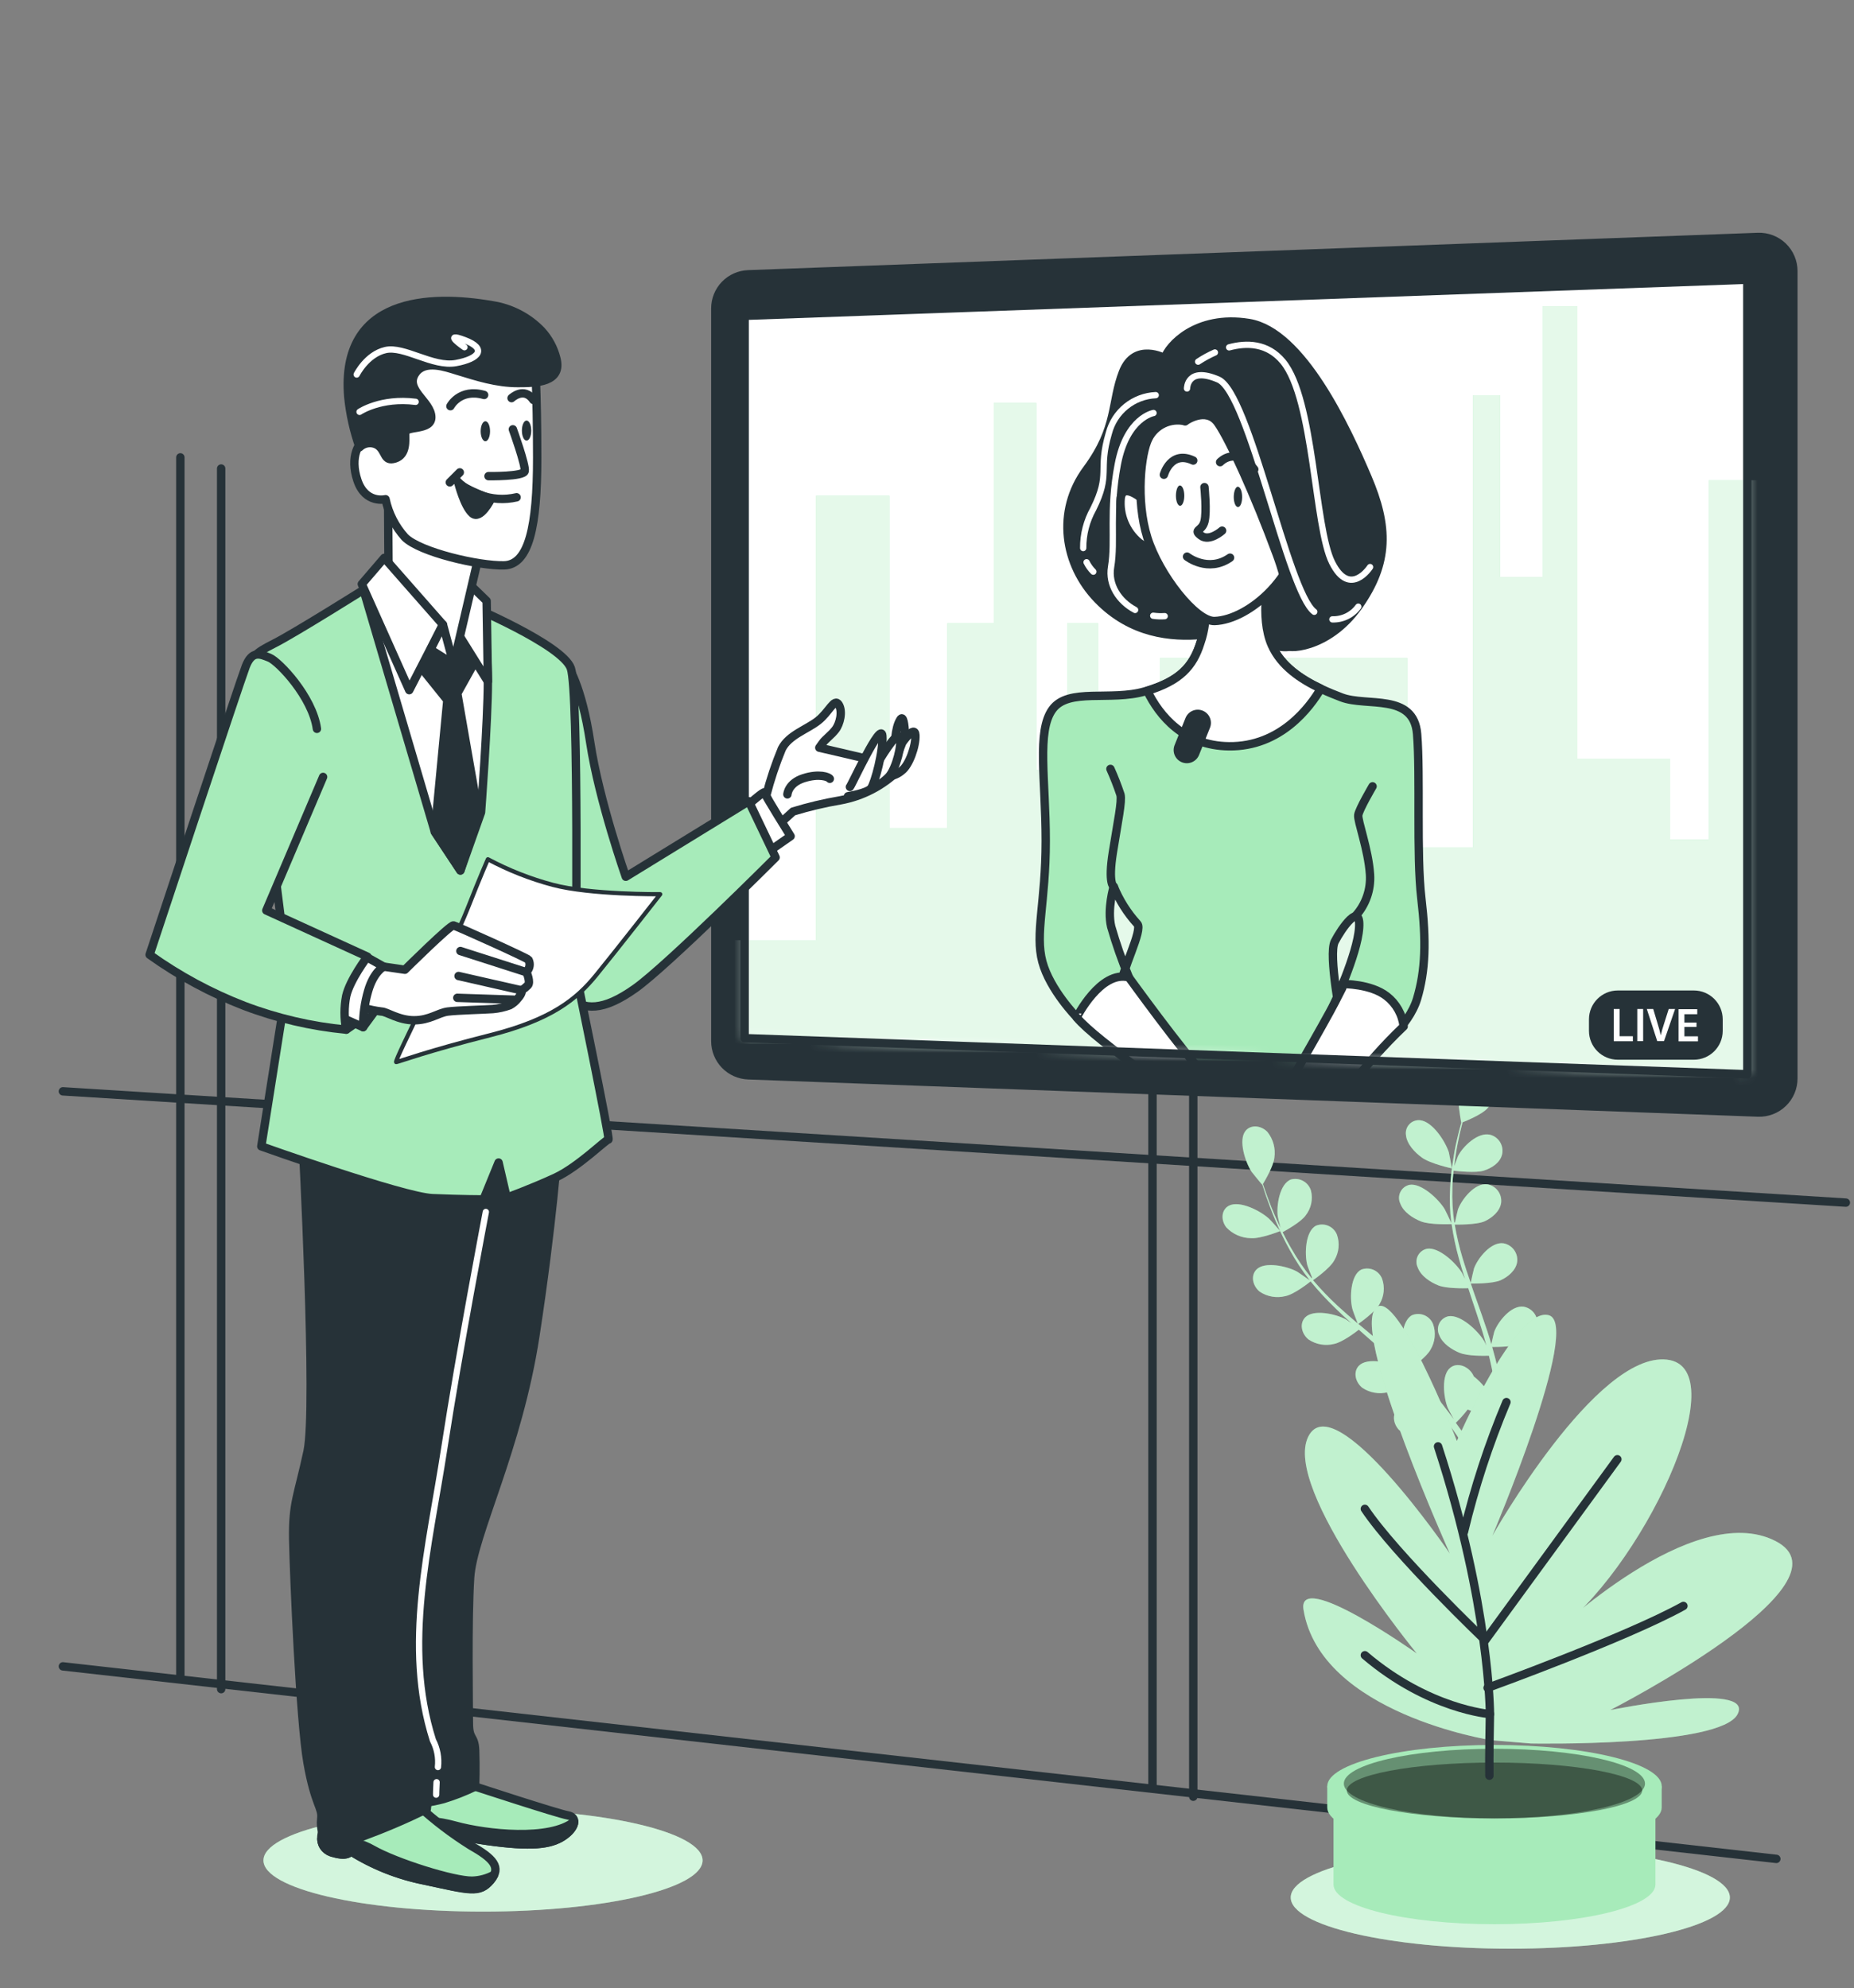 <svg width="221" height="237" viewBox="0 0 221 237" fill="none" xmlns="http://www.w3.org/2000/svg">
    <rect x="0" y="0" width="221" height="237" fill="#808080" stroke="none"/>
    <path d="M21.498 54.527V200.044" stroke="#263238" stroke-linecap="round" stroke-linejoin="round"/>
    <path d="M26.363 55.855V201.371" stroke="#263238" stroke-linecap="round" stroke-linejoin="round"/>
    <path d="M137.379 67.356V212.867" stroke="#263238" stroke-linecap="round" stroke-linejoin="round"/>
    <path d="M142.24 68.678V214.195" stroke="#263238" stroke-linecap="round" stroke-linejoin="round"/>
    <path d="M7.496 198.657L211.743 221.608" stroke="#263238" stroke-linecap="round" stroke-linejoin="round"/>
    <path d="M7.496 130.104L220.029 143.37" stroke="#263238" stroke-linecap="round" stroke-linejoin="round"/>
    <path d="M180.03 232.315C194.485 232.315 206.203 229.582 206.203 226.211C206.203 222.84 194.485 220.107 180.03 220.107C165.575 220.107 153.857 222.84 153.857 226.211C153.857 229.582 165.575 232.315 180.03 232.315Z"
          fill="#A7EBBA"/>
    <path opacity="0.5"
          d="M180.03 232.315C194.485 232.315 206.203 229.582 206.203 226.211C206.203 222.84 194.485 220.107 180.03 220.107C165.575 220.107 153.857 222.84 153.857 226.211C153.857 229.582 165.575 232.315 180.03 232.315Z"
          fill="white"/>
    <path d="M158.957 214.619V224.663C158.957 227.281 167.548 229.397 178.147 229.397C188.747 229.397 197.331 227.281 197.331 224.663V214.619H158.957Z"
          fill="#A7EBBA"/>
    <path d="M195.22 212.946C191.735 211.517 185.392 210.555 178.146 210.555C170.901 210.555 164.558 211.511 161.067 212.946H158.209V215.481C158.209 218.201 167.135 220.401 178.146 220.401C189.158 220.401 198.078 218.201 198.078 215.481V212.946H195.22Z"
          fill="#A7EBBA"/>
    <path d="M178.146 217.866C189.158 217.866 198.084 215.663 198.084 212.946C198.084 210.228 189.158 208.025 178.146 208.025C167.135 208.025 158.209 210.228 158.209 212.946C158.209 215.663 167.135 217.866 178.146 217.866Z"
          fill="#A7EBBA"/>
    <path opacity="0.39"
          d="M196.087 212.634C196.087 214.924 188.046 216.783 178.152 216.783C168.258 216.783 160.188 214.924 160.188 212.634C160.188 210.345 168.228 208.479 178.152 208.479C188.076 208.479 196.087 210.339 196.087 212.634Z"
          fill="black"/>
    <path opacity="0.39"
          d="M178.147 216.784C187.87 216.784 195.753 215.293 195.753 213.454C195.753 211.615 187.87 210.124 178.147 210.124C168.423 210.124 160.541 211.615 160.541 213.454C160.541 215.293 168.423 216.784 178.147 216.784Z"
          fill="black"/>
    <path d="M173.071 139.293C173.071 139.293 172.742 137.5 172.706 137.38C172.294 136.077 170.77 133.71 169.281 133.548C169.044 133.524 168.805 133.554 168.582 133.638C168.358 133.721 168.158 133.854 167.994 134.028C167.831 134.201 167.71 134.41 167.641 134.638C167.572 134.866 167.556 135.107 167.595 135.342C167.703 136.394 168.641 137.386 169.484 137.996C170.477 138.731 173.065 139.293 173.071 139.293Z"
          fill="#A7EBBA"/>
    <path d="M175.941 127.749C174.548 128.09 173.854 130.595 173.896 131.934C173.896 132.048 174.165 133.859 174.189 133.847C174.081 134.242 173.962 134.666 173.848 135.132C173.633 135.999 173.406 136.98 173.25 138.074C173.045 139.26 172.914 140.458 172.856 141.661C172.778 143.023 172.824 144.39 172.993 145.744C172.993 145.744 172.993 145.78 172.993 145.792C172.814 145.379 172.264 144.231 172.21 144.148C171.487 142.952 169.43 141.015 168.025 141.248C167.791 141.298 167.571 141.4 167.381 141.546C167.192 141.693 167.038 141.88 166.931 142.095C166.824 142.309 166.767 142.545 166.764 142.784C166.761 143.024 166.812 143.261 166.913 143.478C167.29 144.5 168.426 145.236 169.382 145.612C170.452 146.037 172.844 145.947 173.035 145.935C173.24 147.335 173.534 148.721 173.914 150.084C174.135 150.885 174.38 151.686 174.637 152.475C174.464 152.123 174.314 151.806 174.285 151.764C173.561 150.568 171.505 148.631 170.1 148.87C169.864 148.92 169.643 149.022 169.453 149.17C169.263 149.318 169.109 149.507 169.003 149.723C168.897 149.939 168.841 150.177 168.841 150.417C168.84 150.658 168.895 150.896 169 151.112C169.376 152.135 170.512 152.87 171.469 153.247C172.425 153.623 174.458 153.593 175.02 153.575C175.122 153.88 175.217 154.173 175.319 154.496C175.809 155.967 176.305 157.431 176.748 158.884C176.903 159.392 177.041 159.9 177.178 160.409C177.029 160.092 176.897 159.811 176.873 159.811C176.144 158.615 174.093 156.684 172.658 156.917C172.423 156.967 172.201 157.071 172.011 157.219C171.821 157.367 171.668 157.557 171.562 157.774C171.456 157.99 171.4 158.228 171.4 158.469C171.399 158.71 171.453 158.948 171.558 159.165C171.941 160.181 173.077 160.917 174.028 161.293C174.978 161.67 176.837 161.64 177.483 161.622C177.608 162.148 177.734 162.668 177.836 163.176C177.895 163.523 177.973 163.858 178.015 164.211L178.158 165.239C178.224 165.897 178.302 166.572 178.35 167.212C178.386 167.654 178.416 168.079 178.445 168.509C178.296 167.995 177.979 167.003 177.943 166.925C177.416 165.817 176.641 164.845 175.677 164.085C175.623 163.961 175.559 163.841 175.486 163.726C174.888 162.818 173.693 162.423 172.904 163.033C171.78 163.876 172.061 166.566 172.575 167.846C172.605 167.923 173.023 168.712 173.298 169.209C173.095 168.934 172.904 168.67 172.7 168.395C172.288 167.84 171.857 167.301 171.403 166.722L170.71 165.891C170.482 165.61 170.207 165.335 169.962 165.054C169.364 164.414 168.737 163.792 168.091 163.176C168.533 162.866 170.082 161.73 170.524 160.893C170.795 160.439 170.962 159.931 171.014 159.405C171.066 158.879 171.001 158.348 170.823 157.85C170.73 157.616 170.591 157.403 170.415 157.223C170.239 157.043 170.029 156.899 169.798 156.8C169.566 156.701 169.317 156.649 169.065 156.647C168.814 156.644 168.564 156.691 168.33 156.786C167.075 157.431 166.949 160.092 167.278 161.413C167.278 161.491 167.631 162.423 167.828 162.937C167.433 162.567 167.051 162.202 166.632 161.843C165.437 160.803 164.241 159.787 163.045 158.765L161.916 157.826C162.071 157.718 163.942 156.409 164.444 155.47C164.714 155.017 164.881 154.51 164.933 153.985C164.985 153.46 164.92 152.931 164.743 152.434C164.554 151.961 164.186 151.583 163.718 151.382C163.251 151.182 162.723 151.175 162.25 151.363C160.995 152.015 160.869 154.669 161.192 155.991C161.192 156.092 161.706 157.431 161.844 157.784C161.037 157.097 160.236 156.397 159.452 155.68C158.413 154.719 157.433 153.697 156.517 152.619C156.589 152.571 158.55 151.22 159.064 150.228C159.335 149.774 159.502 149.266 159.554 148.74C159.606 148.213 159.54 147.683 159.363 147.185C159.269 146.951 159.131 146.738 158.955 146.558C158.779 146.377 158.569 146.234 158.337 146.135C158.106 146.036 157.857 145.984 157.605 145.981C157.353 145.979 157.103 146.026 156.87 146.121C155.614 146.766 155.489 149.426 155.812 150.748C155.812 150.831 156.206 151.854 156.41 152.338L156.338 152.374C155.447 151.273 154.648 150.101 153.947 148.87C153.552 148.201 153.205 147.537 152.888 146.892C153.283 146.682 155.076 145.696 155.638 144.895C155.961 144.483 156.187 144.003 156.296 143.492C156.406 142.98 156.398 142.45 156.272 141.942C156.125 141.453 155.793 141.04 155.346 140.792C154.899 140.545 154.374 140.481 153.881 140.615C152.548 141.111 152.129 143.705 152.314 145.038C152.314 145.11 152.506 145.845 152.643 146.378C152.5 146.085 152.35 145.78 152.225 145.499C151.735 144.435 151.352 143.436 151.029 142.551C150.844 142.049 150.682 141.589 150.539 141.159C150.796 140.734 151.812 139.006 151.908 138.008C151.988 137.467 151.955 136.916 151.812 136.388C151.669 135.86 151.419 135.368 151.077 134.941C150.324 134.164 149.11 134.032 148.47 134.816C147.586 135.904 148.429 138.534 149.194 139.7C149.266 139.801 150.467 141.278 150.479 141.254C150.611 141.673 150.754 142.115 150.922 142.599C151.238 143.49 151.603 144.5 152.069 145.588C152.564 146.757 153.121 147.899 153.737 149.008C154.423 150.266 155.211 151.466 156.093 152.595L156.129 152.637C155.758 152.368 154.7 151.644 154.616 151.597C153.42 150.939 150.736 150.347 149.762 151.357C149.062 152.081 149.313 153.294 150.15 153.982C150.598 154.283 151.104 154.486 151.636 154.578C152.167 154.67 152.712 154.648 153.235 154.514C154.299 154.299 156.093 152.876 156.224 152.762C157.155 153.898 158.153 154.976 159.213 155.991C159.811 156.588 160.457 157.186 161.097 157.742L160.433 157.294C159.237 156.636 156.553 156.044 155.579 157.055C154.879 157.778 155.13 158.992 155.967 159.679C156.414 159.982 156.92 160.186 157.452 160.277C157.984 160.369 158.529 160.347 159.052 160.211C160.008 160.014 161.569 158.842 161.975 158.519C162.22 158.741 162.466 158.962 162.717 159.177C163.912 160.223 165.108 161.263 166.238 162.31C166.644 162.68 167.027 163.063 167.433 163.44L166.836 163.051C165.64 162.393 162.962 161.801 161.987 162.812C161.282 163.535 161.539 164.749 162.376 165.436C162.822 165.739 163.327 165.943 163.858 166.034C164.389 166.126 164.933 166.104 165.455 165.968C166.369 165.783 167.846 164.713 168.306 164.336C168.695 164.731 169.078 165.131 169.436 165.532C169.675 165.807 169.92 166.058 170.148 166.351L170.823 167.194C171.236 167.744 171.666 168.312 172.061 168.856C172.336 169.232 172.587 169.597 172.844 169.962C172.449 169.591 171.648 168.874 171.588 168.826C170.464 167.995 167.882 167.032 166.746 167.846C165.927 168.443 166.005 169.639 166.746 170.452C167.154 170.816 167.633 171.092 168.152 171.263C168.671 171.434 169.221 171.496 169.765 171.444C170.841 171.397 172.79 170.344 173.029 170.213C173.454 170.811 173.86 171.409 174.225 172.006C175.534 173.961 176.556 175.635 177.256 176.789L177.327 176.909L178.236 176.574L178.093 176.341C177.357 175.145 176.299 173.489 174.93 171.558C174.5 170.96 174.027 170.291 173.537 169.621C174.045 169.128 174.517 168.598 174.948 168.037C176.07 168.463 177.245 168.736 178.439 168.85C178.487 169.561 178.523 170.249 178.553 170.894C178.643 173.136 178.637 175.001 178.613 176.275V176.359L179.611 175.988C179.611 174.691 179.557 172.933 179.426 170.853C179.384 170.135 179.324 169.364 179.252 168.575C179.527 168.539 181.787 168.21 182.636 167.624C183.485 167.038 184.226 166.184 184.197 165.137C184.188 164.623 183.983 164.132 183.624 163.764C183.265 163.397 182.779 163.18 182.266 163.159C180.795 163.159 179.563 165.418 179.318 166.698C179.318 166.769 179.241 167.612 179.211 168.15C179.211 167.828 179.157 167.511 179.121 167.182C179.055 166.524 178.972 165.873 178.882 165.167L178.72 164.139C178.673 163.792 178.577 163.434 178.511 163.075C178.332 162.25 178.111 161.419 177.872 160.582C178.469 160.582 180.448 160.582 181.309 160.175C182.17 159.769 183.103 159.016 183.258 157.993C183.321 157.483 183.185 156.969 182.879 156.556C182.573 156.143 182.12 155.864 181.614 155.775C180.131 155.578 178.553 157.569 178.117 158.765C178.087 158.842 177.877 159.751 177.77 160.253C177.62 159.751 177.477 159.249 177.31 158.747C176.831 157.288 176.305 155.823 175.785 154.365C175.624 153.916 175.474 153.468 175.319 153.019C175.516 153.019 177.913 153.061 178.906 152.613C179.761 152.218 180.699 151.459 180.849 150.437C180.912 149.927 180.776 149.412 180.47 148.999C180.164 148.586 179.711 148.307 179.205 148.219C177.722 148.016 176.144 150.012 175.707 151.208C175.677 151.298 175.373 152.607 175.313 152.942C174.966 151.955 174.637 150.975 174.344 149.994C173.951 148.679 173.637 147.342 173.406 145.989C173.501 145.989 176.006 146.043 176.993 145.588C177.848 145.188 178.786 144.429 178.936 143.406C179 142.896 178.865 142.381 178.559 141.967C178.252 141.554 177.799 141.275 177.292 141.188C175.809 140.985 174.231 142.982 173.794 144.178C173.764 144.255 173.537 145.254 173.436 145.732H173.352C173.158 144.39 173.082 143.034 173.125 141.679C173.125 140.943 173.197 140.238 173.268 139.562C173.741 139.616 175.893 139.861 176.855 139.562C177.818 139.263 178.804 138.63 179.049 137.637C179.166 137.138 179.084 136.614 178.821 136.174C178.557 135.734 178.133 135.414 177.638 135.282C176.174 134.917 174.362 136.687 173.794 137.823C173.764 137.882 173.519 138.552 173.352 139.018C173.388 138.713 173.418 138.42 173.46 138.104C173.609 137.01 173.812 136.023 174.004 135.15C174.117 134.66 174.231 134.212 174.338 133.799C174.799 133.62 176.664 132.855 177.298 132.137C177.665 131.771 177.942 131.324 178.107 130.832C178.272 130.341 178.32 129.817 178.248 129.304C178.145 128.793 177.846 128.343 177.414 128.052C176.982 127.761 176.452 127.653 175.941 127.749Z"
          fill="#A7EBBA"/>
    <path d="M149.128 147.61C150.288 147.693 152.607 146.761 152.607 146.761C152.607 146.761 151.358 145.332 151.25 145.272C150.216 144.327 147.729 143.066 146.468 143.748C145.577 144.238 145.511 145.439 146.163 146.306C146.542 146.714 147.001 147.04 147.511 147.264C148.021 147.488 148.571 147.606 149.128 147.61Z"
          fill="#A7EBBA"/>
    <g opacity="0.3">
        <path d="M173.071 139.293C173.071 139.293 172.742 137.5 172.706 137.38C172.294 136.077 170.77 133.71 169.281 133.548C169.044 133.524 168.805 133.554 168.582 133.638C168.358 133.721 168.158 133.854 167.994 134.028C167.831 134.201 167.71 134.41 167.641 134.638C167.572 134.866 167.556 135.107 167.595 135.342C167.703 136.394 168.641 137.386 169.484 137.996C170.477 138.731 173.065 139.293 173.071 139.293Z"
              fill="white"/>
        <path d="M175.941 127.749C174.548 128.09 173.854 130.595 173.896 131.934C173.896 132.048 174.165 133.859 174.189 133.847C174.081 134.242 173.962 134.666 173.848 135.132C173.633 135.999 173.406 136.98 173.25 138.074C173.045 139.26 172.914 140.458 172.856 141.661C172.778 143.023 172.824 144.39 172.993 145.744C172.993 145.744 172.993 145.78 172.993 145.792C172.814 145.379 172.264 144.231 172.21 144.148C171.487 142.952 169.43 141.015 168.025 141.248C167.791 141.298 167.571 141.4 167.381 141.546C167.192 141.693 167.038 141.88 166.931 142.095C166.824 142.309 166.767 142.545 166.764 142.784C166.761 143.024 166.812 143.261 166.913 143.478C167.29 144.5 168.426 145.236 169.382 145.612C170.452 146.037 172.844 145.947 173.035 145.935C173.24 147.335 173.534 148.721 173.914 150.084C174.135 150.885 174.38 151.686 174.637 152.475C174.464 152.123 174.314 151.806 174.285 151.764C173.561 150.568 171.505 148.631 170.1 148.87C169.864 148.92 169.643 149.022 169.453 149.17C169.263 149.318 169.109 149.507 169.003 149.723C168.897 149.939 168.841 150.177 168.841 150.417C168.84 150.658 168.895 150.896 169 151.112C169.376 152.135 170.512 152.87 171.469 153.247C172.425 153.623 174.458 153.593 175.02 153.575C175.122 153.88 175.217 154.173 175.319 154.496C175.809 155.967 176.305 157.431 176.748 158.884C176.903 159.392 177.041 159.9 177.178 160.409C177.029 160.092 176.897 159.811 176.873 159.811C176.144 158.615 174.093 156.684 172.658 156.917C172.423 156.967 172.201 157.071 172.011 157.219C171.821 157.367 171.668 157.557 171.562 157.774C171.456 157.99 171.4 158.228 171.4 158.469C171.399 158.71 171.453 158.948 171.558 159.165C171.941 160.181 173.077 160.917 174.028 161.293C174.978 161.67 176.837 161.64 177.483 161.622C177.608 162.148 177.734 162.668 177.836 163.176C177.895 163.523 177.973 163.858 178.015 164.211L178.158 165.239C178.224 165.897 178.302 166.572 178.35 167.212C178.386 167.654 178.416 168.079 178.445 168.509C178.296 167.995 177.979 167.003 177.943 166.925C177.416 165.817 176.641 164.845 175.677 164.085C175.623 163.961 175.559 163.841 175.486 163.726C174.888 162.818 173.693 162.423 172.904 163.033C171.78 163.876 172.061 166.566 172.575 167.846C172.605 167.923 173.023 168.712 173.298 169.209C173.095 168.934 172.904 168.67 172.7 168.395C172.288 167.84 171.857 167.301 171.403 166.722L170.71 165.891C170.482 165.61 170.207 165.335 169.962 165.054C169.364 164.414 168.737 163.792 168.091 163.176C168.533 162.866 170.082 161.73 170.524 160.893C170.795 160.439 170.962 159.931 171.014 159.405C171.066 158.879 171.001 158.348 170.823 157.85C170.73 157.616 170.591 157.403 170.415 157.223C170.239 157.043 170.029 156.899 169.798 156.8C169.566 156.701 169.317 156.649 169.065 156.647C168.814 156.644 168.564 156.691 168.33 156.786C167.075 157.431 166.949 160.092 167.278 161.413C167.278 161.491 167.631 162.423 167.828 162.937C167.433 162.567 167.051 162.202 166.632 161.843C165.437 160.803 164.241 159.787 163.045 158.765L161.916 157.826C162.071 157.718 163.942 156.409 164.444 155.47C164.714 155.017 164.881 154.51 164.933 153.985C164.985 153.46 164.92 152.931 164.743 152.434C164.554 151.961 164.186 151.583 163.718 151.382C163.251 151.182 162.723 151.175 162.25 151.363C160.995 152.015 160.869 154.669 161.192 155.991C161.192 156.092 161.706 157.431 161.844 157.784C161.037 157.097 160.236 156.397 159.452 155.68C158.413 154.719 157.433 153.697 156.517 152.619C156.589 152.571 158.55 151.22 159.064 150.228C159.335 149.774 159.502 149.266 159.554 148.74C159.606 148.213 159.54 147.683 159.363 147.185C159.269 146.951 159.131 146.738 158.955 146.558C158.779 146.377 158.569 146.234 158.337 146.135C158.106 146.036 157.857 145.984 157.605 145.981C157.353 145.979 157.103 146.026 156.87 146.121C155.614 146.766 155.489 149.426 155.812 150.748C155.812 150.831 156.206 151.854 156.41 152.338L156.338 152.374C155.447 151.273 154.648 150.101 153.947 148.87C153.552 148.201 153.205 147.537 152.888 146.892C153.283 146.682 155.076 145.696 155.638 144.895C155.961 144.483 156.187 144.003 156.296 143.492C156.406 142.98 156.398 142.45 156.272 141.942C156.125 141.453 155.793 141.04 155.346 140.792C154.899 140.545 154.374 140.481 153.881 140.615C152.548 141.111 152.129 143.705 152.314 145.038C152.314 145.11 152.506 145.845 152.643 146.378C152.5 146.085 152.35 145.78 152.225 145.499C151.735 144.435 151.352 143.436 151.029 142.551C150.844 142.049 150.682 141.589 150.539 141.159C150.796 140.734 151.812 139.006 151.908 138.008C151.988 137.467 151.955 136.916 151.812 136.388C151.669 135.86 151.419 135.368 151.077 134.941C150.324 134.164 149.11 134.032 148.47 134.816C147.586 135.904 148.429 138.534 149.194 139.7C149.266 139.801 150.467 141.278 150.479 141.254C150.611 141.673 150.754 142.115 150.922 142.599C151.238 143.49 151.603 144.5 152.069 145.588C152.564 146.757 153.121 147.899 153.737 149.008C154.423 150.266 155.211 151.466 156.093 152.595L156.129 152.637C155.758 152.368 154.7 151.644 154.616 151.597C153.42 150.939 150.736 150.347 149.762 151.357C149.062 152.081 149.313 153.294 150.15 153.982C150.598 154.283 151.104 154.486 151.636 154.578C152.167 154.67 152.712 154.648 153.235 154.514C154.299 154.299 156.093 152.876 156.224 152.762C157.155 153.898 158.153 154.976 159.213 155.991C159.811 156.588 160.457 157.186 161.097 157.742L160.433 157.294C159.237 156.636 156.553 156.044 155.579 157.055C154.879 157.778 155.13 158.992 155.967 159.679C156.414 159.982 156.92 160.186 157.452 160.277C157.984 160.369 158.529 160.347 159.052 160.211C160.008 160.014 161.569 158.842 161.975 158.519C162.22 158.741 162.466 158.962 162.717 159.177C163.912 160.223 165.108 161.263 166.238 162.31C166.644 162.68 167.027 163.063 167.433 163.44L166.836 163.051C165.64 162.393 162.962 161.801 161.987 162.812C161.282 163.535 161.539 164.749 162.376 165.436C162.822 165.739 163.327 165.943 163.858 166.034C164.389 166.126 164.933 166.104 165.455 165.968C166.369 165.783 167.846 164.713 168.306 164.336C168.695 164.731 169.078 165.131 169.436 165.532C169.675 165.807 169.92 166.058 170.148 166.351L170.823 167.194C171.236 167.744 171.666 168.312 172.061 168.856C172.336 169.232 172.587 169.597 172.844 169.962C172.449 169.591 171.648 168.874 171.588 168.826C170.464 167.995 167.882 167.032 166.746 167.846C165.927 168.443 166.005 169.639 166.746 170.452C167.154 170.816 167.633 171.092 168.152 171.263C168.671 171.434 169.221 171.496 169.765 171.444C170.841 171.397 172.79 170.344 173.029 170.213C173.454 170.811 173.86 171.409 174.225 172.006C175.534 173.961 176.556 175.635 177.256 176.789L177.327 176.909L178.236 176.574L178.093 176.341C177.357 175.145 176.299 173.489 174.93 171.558C174.5 170.96 174.027 170.291 173.537 169.621C174.045 169.128 174.517 168.598 174.948 168.037C176.07 168.463 177.245 168.736 178.439 168.85C178.487 169.561 178.523 170.249 178.553 170.894C178.643 173.136 178.637 175.001 178.613 176.275V176.359L179.611 175.988C179.611 174.691 179.557 172.933 179.426 170.853C179.384 170.135 179.324 169.364 179.252 168.575C179.527 168.539 181.787 168.21 182.636 167.624C183.485 167.038 184.226 166.184 184.197 165.137C184.188 164.623 183.983 164.132 183.624 163.764C183.265 163.397 182.779 163.18 182.266 163.159C180.795 163.159 179.563 165.418 179.318 166.698C179.318 166.769 179.241 167.612 179.211 168.15C179.211 167.828 179.157 167.511 179.121 167.182C179.055 166.524 178.972 165.873 178.882 165.167L178.72 164.139C178.673 163.792 178.577 163.434 178.511 163.075C178.332 162.25 178.111 161.419 177.872 160.582C178.469 160.582 180.448 160.582 181.309 160.175C182.17 159.769 183.103 159.016 183.258 157.993C183.321 157.483 183.185 156.969 182.879 156.556C182.573 156.143 182.12 155.864 181.614 155.775C180.131 155.578 178.553 157.569 178.117 158.765C178.087 158.842 177.877 159.751 177.77 160.253C177.62 159.751 177.477 159.249 177.31 158.747C176.831 157.288 176.305 155.823 175.785 154.365C175.624 153.916 175.474 153.468 175.319 153.019C175.516 153.019 177.913 153.061 178.906 152.613C179.761 152.218 180.699 151.459 180.849 150.437C180.912 149.927 180.776 149.412 180.47 148.999C180.164 148.586 179.711 148.307 179.205 148.219C177.722 148.016 176.144 150.012 175.707 151.208C175.677 151.298 175.373 152.607 175.313 152.942C174.966 151.955 174.637 150.975 174.344 149.994C173.951 148.679 173.637 147.342 173.406 145.989C173.501 145.989 176.006 146.043 176.993 145.588C177.848 145.188 178.786 144.429 178.936 143.406C179 142.896 178.865 142.381 178.559 141.967C178.252 141.554 177.799 141.275 177.292 141.188C175.809 140.985 174.231 142.982 173.794 144.178C173.764 144.255 173.537 145.254 173.436 145.732H173.352C173.158 144.39 173.082 143.034 173.125 141.679C173.125 140.943 173.197 140.238 173.268 139.562C173.741 139.616 175.893 139.861 176.855 139.562C177.818 139.263 178.804 138.63 179.049 137.637C179.166 137.138 179.084 136.614 178.821 136.174C178.557 135.734 178.133 135.414 177.638 135.282C176.174 134.917 174.362 136.687 173.794 137.823C173.764 137.882 173.519 138.552 173.352 139.018C173.388 138.713 173.418 138.42 173.46 138.104C173.609 137.01 173.812 136.023 174.004 135.15C174.117 134.66 174.231 134.212 174.338 133.799C174.799 133.62 176.664 132.855 177.298 132.137C177.665 131.771 177.942 131.324 178.107 130.832C178.272 130.341 178.32 129.817 178.248 129.304C178.145 128.793 177.846 128.343 177.414 128.052C176.982 127.761 176.452 127.653 175.941 127.749Z"
              fill="white"/>
        <path d="M149.128 147.61C150.288 147.693 152.607 146.761 152.607 146.761C152.607 146.761 151.358 145.332 151.25 145.272C150.216 144.327 147.729 143.066 146.468 143.748C145.577 144.238 145.511 145.439 146.163 146.306C146.542 146.714 147.001 147.04 147.511 147.264C148.021 147.488 148.571 147.606 149.128 147.61Z"
              fill="white"/>
    </g>
    <path d="M173.663 171.785C173.663 171.785 180.693 155.644 184.633 156.798C188.573 157.951 177.884 183.102 177.884 183.102C177.884 183.102 190.259 161.144 198.7 162.088C207.141 163.033 195.603 187.544 184.914 194.969C184.914 194.969 201.791 178.678 211.637 183.712C221.483 188.745 191.945 203.865 191.945 203.865C191.945 203.865 209.102 200.379 207.135 204.337C205.168 208.294 182.487 207.852 182.487 207.852L177.752 207.457C177.752 207.457 157.426 204.301 155.382 191.914C154.562 186.964 168.88 197.115 168.88 197.115C168.88 197.115 152.847 177.554 155.943 171.277C159.04 165 172.82 185.206 172.82 185.206C172.82 185.206 161.569 160.098 163.817 156.188C166.065 152.278 173.663 171.785 173.663 171.785Z"
          fill="#A7EBBA"/>
    <g opacity="0.3">
        <path d="M173.663 171.785C173.663 171.785 180.693 155.644 184.633 156.798C188.573 157.951 177.884 183.102 177.884 183.102C177.884 183.102 190.259 161.144 198.7 162.088C207.141 163.033 195.603 187.544 184.914 194.969C184.914 194.969 201.791 178.678 211.637 183.712C221.483 188.745 191.945 203.865 191.945 203.865C191.945 203.865 209.102 200.379 207.135 204.337C205.168 208.294 182.487 207.852 182.487 207.852L177.752 207.457C177.752 207.457 157.426 204.301 155.382 191.914C154.562 186.964 168.88 197.115 168.88 197.115C168.88 197.115 152.847 177.554 155.943 171.277C159.04 165 172.82 185.206 172.82 185.206C172.82 185.206 161.569 160.098 163.817 156.188C166.065 152.278 173.663 171.785 173.663 171.785Z"
              fill="white"/>
    </g>
    <path d="M171.416 172.431C177.603 191.406 177.603 204.343 177.603 204.343C177.603 204.343 170.286 203.805 162.693 197.33"
          stroke="#263238" stroke-linecap="round" stroke-linejoin="round"/>
    <path d="M174.506 182.624C175.769 177.337 177.462 172.163 179.569 167.152" stroke="#263238" stroke-linecap="round"
          stroke-linejoin="round"/>
    <path d="M192.794 173.967L177.041 195.548C177.041 195.548 166.352 185.349 162.693 179.879" stroke="#263238"
          stroke-linecap="round" stroke-linejoin="round"/>
    <path d="M177.322 201.217C177.322 201.217 193.918 195.202 200.667 191.454" stroke="#263238" stroke-linecap="round"
          stroke-linejoin="round"/>
    <path d="M177.603 204.343C177.603 204.343 177.495 209.562 177.537 211.69" stroke="#263238" stroke-linecap="round"
          stroke-linejoin="round"/>
    <path d="M209.562 132.377L89.196 127.935C88.211 127.898 87.278 127.48 86.593 126.77C85.909 126.06 85.526 125.113 85.525 124.127V36.766C85.525 35.78 85.907 34.831 86.592 34.121C87.276 33.411 88.21 32.994 89.196 32.958L209.562 28.504C210.074 28.486 210.584 28.571 211.063 28.754C211.541 28.937 211.978 29.214 212.347 29.57C212.715 29.925 213.009 30.351 213.209 30.822C213.41 31.294 213.514 31.8 213.514 32.313V128.563C213.515 129.075 213.413 129.583 213.213 130.056C213.013 130.528 212.72 130.955 212.351 131.311C211.981 131.667 211.544 131.945 211.065 132.129C210.586 132.312 210.075 132.396 209.562 132.377Z"
          fill="#263238" stroke="#263238" stroke-width="1.51" stroke-linecap="round" stroke-linejoin="round"/>
    <path d="M208.283 128.066L88.76 123.762V37.651L208.283 33.347V128.066Z" fill="white"/>
    <mask id="mask0_1873_74183" style="mask-type:luminance" maskUnits="userSpaceOnUse" x="88" y="33" width="121"
          height="96">
        <path d="M208.283 128.066L88.76 123.762V37.651L208.283 33.347V128.066Z" fill="white"/>
    </mask>
    <g mask="url(#mask0_1873_74183)">
        <path d="M138.869 42.709C138.869 42.709 135.282 40.718 133.859 44.359C132.437 48 133.262 50.935 129.549 55.957C125.837 60.978 126.847 67.315 130.852 71.452C134.858 75.589 139.67 76.008 143.275 75.685C146.88 75.362 146.982 76.283 150.186 76.737C153.39 77.192 153.39 77.502 155.698 76.313C158.006 75.123 160.481 74.256 161.605 67.901C162.728 61.546 157.497 51.162 152.093 46.182C146.689 41.202 144.28 41.4 142.677 41.997C141.6 42.468 140.64 43.173 139.868 44.06L138.869 42.709Z"
              fill="#263238" stroke="#263238" stroke-linecap="round" stroke-linejoin="round"/>
        <path d="M138.834 73.455C138.377 73.487 137.918 73.471 137.465 73.407" stroke="white" stroke-width="0.75"
              stroke-linecap="round" stroke-linejoin="round"/>
        <path d="M137.5 49.237C137.5 49.237 134.307 49.769 133.243 55.359C132.179 60.949 132.974 64.404 132.442 67.603C132.096 69.695 133.351 71.674 135.306 72.714"
              stroke="white" stroke-width="0.75" stroke-linecap="round" stroke-linejoin="round"/>
        <path d="M129.52 67.028C129.725 67.445 129.998 67.824 130.327 68.152" stroke="white" stroke-width="0.75"
              stroke-linecap="round" stroke-linejoin="round"/>
        <path d="M137.764 47.108C136.472 47.167 135.232 47.638 134.227 48.452C133.222 49.267 132.505 50.382 132.18 51.634C130.847 56.154 132.443 56.416 130.315 60.679C129.521 62.102 129.109 63.706 129.119 65.336"
              stroke="white" stroke-width="0.75" stroke-linecap="round" stroke-linejoin="round"/>
        <path d="M136.58 59.825C136.58 59.825 133.878 57.284 133.591 59.376C133.494 60.375 133.644 61.383 134.028 62.311C134.412 63.238 135.017 64.058 135.791 64.697C137.094 65.665 137.895 65.295 137.895 65.295L136.58 59.825Z"
              fill="white" stroke="#263238" stroke-linecap="round" stroke-linejoin="round"/>
        <path d="M87.588 112.087H97.267V59.101H106.019V98.725H112.93V74.304H118.46V48.047H123.529V91.814H127.212V74.304H130.9V101.595H138.272V78.453H167.756V101.027H175.588V47.121H178.81V68.78H183.88V36.527H188.029V90.433H199.082V100.106H203.692V57.26H211.523V131.899H87.588V112.087Z"
              fill="#A7EBBA"/>
        <path opacity="0.7"
              d="M87.588 112.087H97.267V59.101H106.019V98.725H112.93V74.304H118.46V48.047H123.529V91.814H127.212V74.304H130.9V101.595H138.272V78.453H167.756V101.027H175.588V47.121H178.81V68.78H183.88V36.527H188.029V90.433H199.082V100.106H203.692V57.26H211.523V131.899H87.588V112.087Z"
              fill="white"/>
        <path d="M151.292 68.481C151.292 68.481 150.096 73.527 151.591 76.911C153.085 80.294 156.899 81.986 159.906 83.14C162.913 84.294 168.521 82.572 168.922 87.504C169.322 92.436 168.82 101.924 169.424 107.065C170.028 112.206 169.92 115.704 168.922 119.058C167.923 122.411 164.211 125.131 164.211 125.131L158.902 119.954C158.902 119.954 161.807 113.791 162.011 110.592C162.214 107.394 159.906 110.688 159.105 112.248C158.304 113.809 159.906 121.909 159.906 121.909C159.906 121.909 155.895 130.422 152.691 132.461C149.486 134.499 142.474 132.461 139.867 129.711C137.261 126.961 133.459 119.769 133.56 117.754C133.662 115.74 136.286 110.849 135.563 110.138C134.373 108.833 133.424 107.327 132.759 105.69C132.759 105.69 131.958 108.356 132.454 110.473C133.039 112.516 133.742 114.524 134.559 116.487C133.405 116.619 132.34 117.173 131.569 118.041L128.359 121.281C128.359 121.281 125.155 118.017 124.252 114.664C123.349 111.31 124.653 107.573 124.653 100.256C124.653 92.939 123.553 87.181 125.454 84.569C127.355 81.956 132.371 83.618 136.478 82.423C140.585 81.227 142.187 79.505 143.09 76.648C143.623 75.113 143.827 73.484 143.687 71.865C143.687 71.865 150.084 69.719 151.292 68.481Z"
              fill="#A7EBBA" stroke="#263238" stroke-linecap="round" stroke-linejoin="round"/>
        <path d="M136.754 82.363C140.64 81.167 142.194 79.47 143.079 76.678C143.612 75.143 143.816 73.514 143.677 71.895C143.677 71.895 150.085 69.713 151.293 68.476C151.293 68.476 150.097 73.521 151.592 76.905C152.704 79.404 155.071 80.976 157.445 82.1C156.165 84.276 152.662 89.047 146.481 88.969C141.142 88.903 138.207 85.352 136.754 82.363Z"
              fill="white" stroke="#263238" stroke-linecap="round" stroke-linejoin="round"/>
        <path d="M141.274 50.217C141.274 50.217 144.179 46.26 147.485 47.629C150.791 48.998 155.197 54.803 155.197 61.642C155.197 68.481 148.902 73.903 144.777 74.035C142.547 74.106 138.171 68.571 136.766 64.093C135.361 59.615 136.001 54.032 136.897 52.274C137.289 51.489 137.934 50.858 138.728 50.485C139.522 50.112 140.419 50.017 141.274 50.217Z"
              fill="white" stroke="#263238" stroke-linecap="round" stroke-linejoin="round"/>
        <path d="M141.273 50.217C141.273 50.217 143.778 48.424 145.177 50.415C146.576 52.405 149.589 59.053 152.189 66.096C154.79 73.138 153.492 76.259 153.295 76.856C153.098 77.454 158.203 77.508 161.91 72.289C165.616 67.07 165.497 62.754 163.01 56.913C160.523 51.072 155.196 39.528 148.859 38.506C142.522 37.484 139.246 41.322 138.846 42.691L141.273 50.217Z"
              fill="#263238" stroke="#263238" stroke-linecap="round" stroke-linejoin="round"/>
        <path d="M158.824 73.838C159.423 73.856 160.017 73.728 160.554 73.465C161.092 73.201 161.557 72.81 161.909 72.325"
              stroke="white" stroke-width="0.75" stroke-linecap="round" stroke-linejoin="round"/>
        <path d="M141.494 46.314C141.494 46.314 141.494 43.647 145.219 45.244C148.943 46.84 153.469 70.544 156.661 72.935"
              stroke="white" stroke-width="0.75" stroke-linecap="round" stroke-linejoin="round"/>
        <path d="M146.516 41.411C148.572 40.855 151.083 40.867 152.936 43.115C156.661 47.641 156.661 62.808 158.789 67.064C160.917 71.321 163.315 67.602 163.315 67.602"
              stroke="white" stroke-width="0.75" stroke-linecap="round" stroke-linejoin="round"/>
        <path d="M142.82 43.115C143.453 42.694 144.121 42.328 144.817 42.022" stroke="white" stroke-width="0.75"
              stroke-linecap="round" stroke-linejoin="round"/>
        <path d="M143.574 58.073C143.574 58.073 143.879 60.991 143.574 62.18C143.269 63.37 142.175 63.107 143.173 63.86C144.171 64.614 145.678 63.262 145.678 63.262"
              stroke="#263238" stroke-linecap="round" stroke-linejoin="round"/>
        <path d="M140.172 59.102C140.172 59.765 140.393 60.297 140.668 60.297C140.943 60.297 141.17 59.783 141.17 59.102C141.17 58.42 140.949 57.906 140.668 57.876C140.387 57.846 140.172 58.438 140.172 59.102Z"
              fill="#263238"/>
        <path d="M147.066 59.251C147.066 59.915 147.288 60.447 147.569 60.447C147.85 60.447 148.065 59.933 148.065 59.251C148.065 58.569 147.844 58.055 147.569 58.026C147.294 57.996 147.066 58.587 147.066 59.251Z"
              fill="#263238"/>
        <path d="M132.76 105.708C132.76 105.708 132.054 105.373 132.658 101.595C133.262 97.817 133.758 95.539 133.561 94.732C133.214 93.69 132.815 92.666 132.365 91.665"
              stroke="#263238" stroke-linecap="round" stroke-linejoin="round"/>
        <path d="M161.604 109.169C162.199 108.503 162.657 107.725 162.949 106.88C163.242 106.035 163.364 105.141 163.307 104.249C163.11 101.26 161.807 97.864 161.908 97.165C162.01 96.465 163.612 93.745 163.612 93.745"
              stroke="#263238" stroke-linecap="round" stroke-linejoin="round"/>
        <path d="M160.103 117.312C160.103 117.312 163.409 117.276 165.31 118.776C165.867 119.21 166.331 119.751 166.676 120.367C167.021 120.983 167.24 121.662 167.319 122.363C164.908 124.665 162.696 127.167 160.707 129.842C158.316 133.327 152.188 136.825 152.188 136.825C152.188 136.825 153.491 135.587 150.586 137.243C147.68 138.899 146.784 139.455 146.784 139.455L140.77 139.055C140.77 139.055 141.068 135.36 144.177 134.218C147.286 133.076 151.19 132.765 151.489 132.682C151.787 132.598 158.202 121.323 159.105 119.53L160.002 117.772L160.103 117.312Z"
              fill="white" stroke="#263238" stroke-linecap="round" stroke-linejoin="round"/>
        <path d="M134.559 116.516C134.559 116.516 141.088 125.543 143.479 127.988C145.87 130.434 145.87 130.715 146.468 130.744C147.066 130.774 152.482 131.342 153.283 132.693C154.084 134.044 155.788 138.731 155.788 138.731L147.771 138.624C147.561 137.723 147.111 136.897 146.468 136.233C145.47 135.276 144.077 134.905 142.965 133.447C141.853 131.988 141.458 131.366 141.458 131.366C141.458 131.366 130.739 124.192 128.336 121.287C128.348 121.311 131.158 115.643 134.559 116.516Z"
              fill="white" stroke="#263238" stroke-linecap="round" stroke-linejoin="round"/>
        <path d="M142.774 86.177L141.471 89.417" stroke="#263238" stroke-width="3.142" stroke-linecap="round"
              stroke-linejoin="round"/>
        <path d="M138.738 56.596C138.738 56.596 139.545 53.643 142.236 54.904" stroke="#263238"
              stroke-linecap="round" stroke-linejoin="round"/>
        <path d="M145.439 55.096C145.439 55.096 147.281 53.087 149.511 55.956" stroke="#263238"
              stroke-linecap="round" stroke-linejoin="round"/>
        <path d="M141.5 66.358C141.5 66.358 143.993 68.319 146.623 66.484" stroke="#263238" stroke-linecap="round"
              stroke-linejoin="round"/>
    </g>
    <path d="M208.283 128.066L88.76 123.762V37.651L208.283 33.347V128.066Z" stroke="#263238" stroke-linecap="round"
          stroke-linejoin="round"/>
    <path d="M201.91 118.901H192.847C191.401 118.901 190.229 120.074 190.229 121.52V122.895C190.229 124.341 191.401 125.513 192.847 125.513H201.91C203.356 125.513 204.529 124.341 204.529 122.895V121.52C204.529 120.074 203.356 118.901 201.91 118.901Z"
          fill="#263238" stroke="#263238" stroke-width="1.643" stroke-linecap="round" stroke-linejoin="round"/>
    <path d="M192.363 120.289H193.063V123.535H194.641V124.133H192.363V120.289Z" fill="white"/>
    <path d="M195.865 120.289V124.121H195.166V120.289H195.865Z" fill="white"/>
    <path d="M197.546 124.121L196.303 120.289H197.068L197.588 122.029C197.738 122.513 197.863 122.961 197.965 123.428C198.073 122.959 198.205 122.496 198.359 122.041L198.915 120.289H199.674L198.353 124.121H197.546Z"
          fill="white"/>
    <path d="M202.226 122.423H200.785V123.547H202.4V124.145H200.086V120.312H202.316V120.91H200.785V121.903H202.226V122.423Z"
          fill="white"/>
    <path d="M57.577 227.892C72.032 227.892 83.75 225.159 83.75 221.788C83.75 218.417 72.032 215.685 57.577 215.685C43.122 215.685 31.404 218.417 31.404 221.788C31.404 225.159 43.122 227.892 57.577 227.892Z"
          fill="#A7EBBA"/>
    <path opacity="0.5"
          d="M57.577 227.892C72.032 227.892 83.75 225.159 83.75 221.788C83.75 218.417 72.032 215.685 57.577 215.685C43.122 215.685 31.404 218.417 31.404 221.788C31.404 225.159 43.122 227.892 57.577 227.892Z"
          fill="white"/>
    <path d="M56.669 212.994C56.669 212.994 66.414 216.193 67.681 216.42C68.949 216.647 68.572 217.98 67.084 218.948C65.595 219.917 63.365 220.21 58.08 219.469C52.796 218.727 51.833 217.759 51.462 217.902C51.092 218.046 50.195 218.799 48.934 218.201C47.672 217.603 47.068 215.212 48.336 214.112C49.603 213.012 56.669 212.994 56.669 212.994Z"
          fill="#A7EBBA" stroke="#263238" stroke-linecap="round" stroke-linejoin="round"/>
    <path d="M68.441 217.167C65.571 219.456 58.033 218.679 54.272 217.639C52.216 217.067 50.068 216.899 47.947 217.143C48.147 217.597 48.494 217.97 48.934 218.201C50.195 218.799 51.092 218.051 51.462 217.902C51.833 217.752 52.802 218.721 58.08 219.468C63.359 220.215 65.595 219.911 67.084 218.948C67.957 218.38 68.441 217.687 68.441 217.167Z"
          fill="#263238" stroke="#263238" stroke-linecap="round" stroke-linejoin="round"/>
    <path d="M49.895 215.301C51.809 217.048 53.876 218.621 56.071 220C58.827 221.56 59.795 222.601 58.462 224.185C57.129 225.769 56.071 225.38 50.571 224.185C47.456 223.565 44.482 222.379 41.795 220.688C41.795 220.688 41.573 221.429 39.786 220.909C37.998 220.389 38.148 218.978 38.59 217.788C39.033 216.598 44.766 212.826 49.895 215.301Z"
          fill="#A7EBBA" stroke="#263238" stroke-linecap="round" stroke-linejoin="round"/>
    <path d="M58.455 224.185C58.633 223.976 58.784 223.745 58.904 223.498C58.097 223.942 57.194 224.186 56.273 224.209C54.091 224.239 47.192 222.075 44.389 220.473C42.087 219.157 39.241 219.193 38.303 219.247C38.317 219.653 38.473 220.04 38.742 220.344C39.012 220.647 39.378 220.847 39.779 220.909C41.573 221.429 41.788 220.688 41.788 220.688C44.475 222.38 47.45 223.565 50.564 224.185C56.07 225.345 57.116 225.716 58.455 224.185Z"
          fill="#263238" stroke="#263238" stroke-linecap="round" stroke-linejoin="round"/>
    <path d="M66.491 136.813C66.491 136.813 65.893 145.738 63.812 159.279C61.732 172.82 56.37 182.935 56.041 188.07C55.712 193.206 55.891 203.321 55.891 205.407C55.891 207.494 56.561 206.818 56.639 208.678C56.716 210.537 56.639 212.994 56.639 212.994C55.414 213.589 54.145 214.087 52.842 214.482C52.109 214.678 51.364 214.828 50.612 214.931C50.612 214.931 50.911 215.529 49.345 211.732C47.779 207.936 47.115 201.312 47.115 194.844C47.115 188.375 49.943 176.837 50.983 170.291C52.023 163.745 55.001 146.976 55.3 143.509C55.538 141.16 56.011 138.841 56.71 136.586C58.586 136.851 60.49 136.851 62.366 136.586C65.373 136.143 66.491 136.813 66.491 136.813Z"
          fill="#263238" stroke="#263238" stroke-linecap="round" stroke-linejoin="round"/>
    <path d="M36.062 135.773C36.062 135.773 37.772 167.834 36.66 173.041C35.548 178.248 34.867 179.145 34.95 183.533C35.034 187.921 35.769 205.109 36.66 210.166C37.551 215.224 38.453 215.451 38.298 216.79C38.143 218.129 38.597 219.098 38.896 219.319C39.195 219.54 39.117 220.437 43.206 218.948C45.815 217.988 48.373 216.894 50.87 215.672C51.069 214.118 51.145 212.551 51.098 210.985C51.098 207.488 49.304 204.888 49.304 202.209C49.304 199.531 48.706 187.479 50.942 179.067C53.178 170.656 56.072 152.584 56.819 147.299C57.566 142.014 57.859 139.043 57.859 139.043C53.907 138.984 49.98 138.409 46.178 137.333C39.852 135.54 35.913 134.577 35.763 135.103C35.738 135.167 35.726 135.235 35.728 135.303C35.73 135.371 35.745 135.438 35.772 135.501C35.8 135.563 35.84 135.619 35.89 135.666C35.94 135.713 35.998 135.749 36.062 135.773Z"
          fill="#263238" stroke="#263238" stroke-linecap="round" stroke-linejoin="round"/>
    <path d="M52.042 212.468C51.988 213.341 51.988 213.95 51.988 213.95" stroke="white" stroke-width="0.75"
          stroke-linecap="round" stroke-linejoin="round"/>
    <path d="M57.913 144.483C57.913 144.483 54.75 160.995 52.951 172.719C51.151 184.442 48.007 196.154 51.606 207.47C52.118 208.449 52.326 209.559 52.204 210.657"
          stroke="white" stroke-width="0.75" stroke-linecap="round" stroke-linejoin="round"/>
    <path d="M91.336 94.852C91.824 92.951 92.445 91.087 93.195 89.274C94.014 87.636 96.184 86.966 97.511 85.926C98.839 84.886 99.448 83.17 99.969 83.989C100.489 84.808 100.118 86.297 99.592 86.978C99.066 87.66 98.396 88.096 98.032 88.616L97.661 89.136C97.661 89.136 102.868 90.332 103.986 90.625C105.104 90.918 108.296 90.475 107.107 91.821C105.212 93.682 102.803 94.932 100.19 95.407C98.278 95.732 96.389 96.18 94.534 96.747L92.896 98.235L91.336 94.852Z"
          fill="white" stroke="#263238" stroke-linecap="round" stroke-linejoin="round"/>
    <path d="M89.328 95.82C89.328 95.82 91.122 94.253 91.122 94.481C91.122 94.708 94.242 99.688 94.242 99.688L91.791 101.397L89.328 95.82Z"
          fill="white" stroke="#263238" stroke-linecap="round" stroke-linejoin="round"/>
    <path d="M67.453 79.003C67.68 79.38 69.312 81.609 70.358 88.526C71.404 95.443 74.597 104.524 74.597 104.524L89.256 95.521L92.454 102.217C92.454 102.217 79.583 115.088 75.715 117.838C71.847 120.588 69.611 120.444 67.752 118.884C65.892 117.324 66.413 92.245 66.413 89.046C66.413 85.848 67.453 79.003 67.453 79.003Z"
          fill="#A7EBBA" stroke="#263238" stroke-linecap="round" stroke-linejoin="round"/>
    <path d="M107.926 90.093C107.926 90.093 108.003 84.713 107.328 85.777C106.652 86.841 106.658 88.826 106.658 90.016C106.658 91.205 107.926 90.093 107.926 90.093Z"
          fill="white" stroke="#263238" stroke-linecap="round" stroke-linejoin="round"/>
    <path d="M107.556 88.527C107.556 88.527 109.045 86.369 109.117 87.636C109.188 88.904 108.375 91.223 107.485 91.875C107.066 92.24 106.548 92.473 105.996 92.544L107.556 88.527Z"
          fill="white" stroke="#263238" stroke-linecap="round" stroke-linejoin="round"/>
    <path d="M104.657 90.906C104.657 90.906 106.959 86.966 107.257 87.857C107.556 88.748 106.815 91.575 105.996 92.544C105.4 93.181 104.66 93.667 103.838 93.96L104.657 90.906Z"
          fill="white" stroke="#263238" stroke-linecap="round" stroke-linejoin="round"/>
    <path d="M101.309 93.812C101.53 93.585 105.028 85.926 105.177 87.708C105.327 89.49 104.28 93.363 103.838 93.961C103.396 94.559 101.082 94.924 101.082 94.924"
          fill="white"/>
    <path d="M101.309 93.812C101.53 93.585 105.028 85.926 105.177 87.708C105.327 89.49 104.28 93.363 103.838 93.961C103.396 94.559 101.082 94.924 101.082 94.924"
          stroke="#263238" stroke-linecap="round" stroke-linejoin="round"/>
    <path d="M93.859 94.702C93.859 94.702 93.937 93.363 95.796 92.771C97.656 92.18 98.785 92.622 98.917 92.843"
          stroke="#263238" stroke-linecap="round" stroke-linejoin="round"/>
    <path d="M43.72 70.077C43.72 70.077 35.165 75.458 32.714 76.701C30.263 77.945 30.036 78.261 29.958 79.9C29.88 81.538 34.346 116.427 34.346 116.427L31.148 136.663C31.148 136.663 48.036 142.689 51.534 142.839C55.031 142.988 57.637 142.988 57.637 142.988L59.431 138.594L60.399 142.779C60.399 142.779 63.448 141.667 66.204 140.388C68.96 139.108 72.302 135.778 72.529 135.85C72.756 135.922 68.643 115.978 68.643 115.978C68.643 115.978 69.02 82.5 68.046 79.672C67.071 76.845 55.694 72.086 55.694 72.086C53.373 71.362 51.014 70.764 48.628 70.293C46.177 69.946 44.395 69.707 43.72 70.077Z"
          fill="#A7EBBA" stroke="#263238" stroke-linecap="round" stroke-linejoin="round"/>
    <path d="M48.635 70.299C46.178 69.928 44.39 69.701 43.727 70.077L43.332 70.322L51.833 99.168L54.882 103.777L57.339 96.848C57.339 96.848 58.158 85.985 58.158 81.227C58.136 78.456 57.967 75.688 57.65 72.935C56.454 72.403 55.701 72.074 55.701 72.074C53.379 71.357 51.02 70.764 48.635 70.299Z"
          fill="white" stroke="#263238" stroke-linecap="round" stroke-linejoin="round"/>
    <path d="M49.375 78.561L53.321 83.469L51.832 99.168L54.881 103.777C54.881 103.777 57.039 96.789 57.039 97.01C57.039 97.231 54.51 82.662 54.51 82.662L57.039 78.125L54.289 72.989L49.375 78.561Z"
          fill="#263238" stroke="#263238" stroke-linecap="round" stroke-linejoin="round"/>
    <path d="M54.582 75.506L58.157 81.239L58.008 71.638L55.401 69.109L54.582 75.506Z" fill="white"
          stroke="#263238" stroke-linecap="round" stroke-linejoin="round"/>
    <path d="M46.254 57.876C46.254 57.876 46.326 69.629 46.326 70.15C46.326 70.67 54.062 79.153 54.062 79.153L57.116 66.06C57.116 66.06 51.312 64.201 49.673 61.822C48.035 59.443 46.63 57.356 46.254 57.876Z"
          fill="white" stroke="#263238" stroke-linecap="round" stroke-linejoin="round"/>
    <path d="M45.805 66.509L52.8 74.466L48.782 82.279L43.127 69.629L45.805 66.509Z" fill="white"
          stroke="#263238" stroke-linecap="round" stroke-linejoin="round"/>
    <path d="M52.801 74.466L54.062 79.153L51.312 77.443L52.801 74.466Z" fill="white" stroke="#263238"
          stroke-linecap="round" stroke-linejoin="round"/>
    <path d="M58.158 102.438C58.158 102.438 57.411 104.076 55.701 108.416C53.991 112.756 46.847 126.691 47.23 126.62C47.612 126.548 51.026 125.28 58.391 123.421C65.756 121.562 68.734 119.105 71.041 116.277C73.349 113.449 78.699 106.604 78.699 106.604C78.699 106.604 70.371 106.682 65.906 105.492C63.215 104.775 60.615 103.75 58.158 102.438Z"
          fill="white" stroke="#263238" stroke-width="0.5" stroke-linecap="round" stroke-linejoin="round"/>
    <path d="M43.278 122.453L43.463 122.196L45.334 119.643L42.674 118.92L43.278 122.453Z" fill="white"
          stroke="#263238" stroke-linecap="round" stroke-linejoin="round"/>
    <path d="M41.269 122.752L42.435 121.945L40.982 121.341L41.269 122.752Z" fill="#A7EBBA" stroke="#263238"
          stroke-linecap="round" stroke-linejoin="round"/>
    <path d="M45.729 115.238L48.264 115.608C48.264 115.608 53.692 110.228 54.063 110.324C54.434 110.419 62.845 114.197 62.995 114.419C63.086 114.591 63.133 114.783 63.133 114.978C63.133 115.172 63.086 115.364 62.995 115.537L62.767 115.907C62.767 115.907 63.288 117.103 62.917 117.468C62.691 117.692 62.443 117.893 62.175 118.065C62.175 118.065 62.325 118.358 61.727 119.028C61.468 119.368 61.137 119.647 60.759 119.847C60.112 120.086 59.437 120.236 58.75 120.295C57.71 120.373 54.511 120.445 53.37 120.594C52.228 120.744 51.211 121.634 49.352 121.634C47.493 121.634 46.082 120.594 45.484 120.594C44.753 120.506 44.031 120.356 43.326 120.146C43.326 120.146 42.382 116.206 45.729 115.238Z"
          fill="white" stroke="#263238" stroke-linecap="round" stroke-linejoin="round"/>
    <path d="M54.881 113.378L62.766 115.907" stroke="#263238" stroke-linecap="round" stroke-linejoin="round"/>
    <path d="M54.66 116.355L62.175 118.065" stroke="#263238" stroke-linecap="round" stroke-linejoin="round"/>
    <path d="M54.51 118.956L61.205 119.177" stroke="#263238" stroke-linecap="round" stroke-linejoin="round"/>
    <path d="M43.349 113.898L45.741 115.238C45.741 115.238 44.545 115.835 43.882 118.137C43.475 119.539 43.274 120.993 43.284 122.453L40.295 121.114C40.295 121.114 39.111 115.758 43.349 113.898Z"
          fill="white" stroke="#263238" stroke-linecap="round" stroke-linejoin="round"/>
    <path d="M38.513 92.622L31.745 108.542L43.798 114.048C43.798 114.048 41.711 116.798 41.269 118.735C41.011 120.061 41.011 121.425 41.269 122.752C37.117 122.355 33.038 121.404 29.139 119.924C25.128 118.375 21.33 116.324 17.834 113.82C17.834 113.82 28.547 81.388 29.294 79.451C30.042 77.514 31.004 77.963 32.122 78.411C33.24 78.86 37.257 83.098 37.778 86.888"
          fill="#A7EBBA"/>
    <path d="M38.513 92.622L31.745 108.542L43.798 114.048C43.798 114.048 41.711 116.798 41.269 118.735C41.011 120.061 41.011 121.425 41.269 122.752C37.117 122.355 33.038 121.404 29.139 119.924C25.128 118.375 21.33 116.324 17.834 113.82C17.834 113.82 28.547 81.388 29.294 79.451C30.042 77.514 31.004 77.963 32.122 78.411C33.24 78.86 37.257 83.098 37.778 86.888"
          stroke="#263238" stroke-linecap="round" stroke-linejoin="round"/>
    <path d="M63.736 42.476C63.736 42.476 64.034 46.494 64.034 54.6C64.034 62.707 63.066 67.322 60.089 67.4C57.112 67.477 50.045 65.839 48.264 64.052C47.11 62.768 46.314 61.203 45.956 59.514C45.956 59.514 43.565 60.112 42.608 57.278C41.652 54.445 42.758 52.592 43.87 52.071C44.982 51.551 47.517 52.448 47.594 49.842C47.672 47.235 44.988 45.376 46.399 43.445C47.809 41.514 52.054 40.169 56.149 40.246C58.718 40.33 61.235 40.99 63.514 42.177L63.736 42.476Z"
          fill="white" stroke="#263238" stroke-linecap="round" stroke-linejoin="round"/>
    <path d="M61.134 51.181C61.134 51.181 62.694 55.497 62.545 56.166C62.395 56.836 58.228 56.764 58.228 56.764"
          stroke="#263238" stroke-linecap="round" stroke-linejoin="round"/>
    <path d="M61.577 59.286C60.117 59.629 58.589 59.527 57.188 58.994C54.797 58.097 54.289 57.057 54.289 57.057"
          stroke="#263238" stroke-linecap="round" stroke-linejoin="round"/>
    <path d="M54.809 56.315L53.619 57.505" stroke="#263238" stroke-linecap="round" stroke-linejoin="round"/>
    <path d="M54.648 57.607C54.648 57.607 55.33 60.334 56.298 61.194C57.267 62.055 58.528 59.485 58.528 59.485C58.528 59.485 55.39 58.349 54.648 57.607Z"
          fill="#263238" stroke="#263238" stroke-linecap="round" stroke-linejoin="round"/>
    <path d="M58.415 51.413C58.415 52.071 58.164 52.609 57.859 52.609C57.554 52.609 57.297 52.077 57.297 51.413C57.297 50.75 57.548 50.218 57.859 50.218C58.17 50.218 58.415 50.744 58.415 51.413Z"
          fill="#263238"/>
    <path d="M63.329 51.33C63.329 51.988 63.078 52.526 62.767 52.526C62.456 52.526 62.211 51.994 62.211 51.33C62.211 50.667 62.462 50.135 62.767 50.135C63.072 50.135 63.329 50.673 63.329 51.33Z"
          fill="#263238"/>
    <path d="M53.691 48.424C53.691 48.424 54.809 46.266 57.709 47.085" stroke="#263238" stroke-linecap="round"
          stroke-linejoin="round"/>
    <path d="M60.978 47.462C60.978 47.462 62.467 46.045 63.579 47.683" stroke="#263238" stroke-linecap="round"
          stroke-linejoin="round"/>
    <path d="M64.566 39.457C62.996 37.812 60.925 36.734 58.677 36.39C51.252 35.087 40.509 35.44 41.52 47.342C41.727 49.381 42.176 51.388 42.859 53.321C43.131 53.058 43.48 52.888 43.854 52.836C44.229 52.783 44.611 52.85 44.945 53.028C46.057 53.697 45.686 55.108 47.097 54.66C48.508 54.211 48.293 52.508 48.293 51.611C48.293 50.714 51.413 51.39 51.413 49.752C51.413 47.85 48.114 46.452 49.554 44.437C50.666 42.883 53.111 43.761 54.546 44.204C56.902 44.927 59.209 45.668 61.72 45.668C63.908 45.668 67.1 45.609 66.305 42.679C65.997 41.48 65.399 40.373 64.566 39.457Z"
          fill="#263238" stroke="#263238" stroke-linecap="round" stroke-linejoin="round"/>
    <path d="M55.365 41.394C55.365 41.394 52.627 39.51 55.365 40.539C58.103 41.567 57.099 42.78 54.349 43.283C51.599 43.785 48.173 41.22 45.943 41.734C43.713 42.248 42.518 44.646 42.518 44.646"
          stroke="white" stroke-width="0.75" stroke-linecap="round" stroke-linejoin="round"/>
    <path d="M42.859 49.1C42.859 49.1 45.394 47.379 49.543 47.905" stroke="white" stroke-width="0.75"
          stroke-linecap="round" stroke-linejoin="round"/>
</svg>

